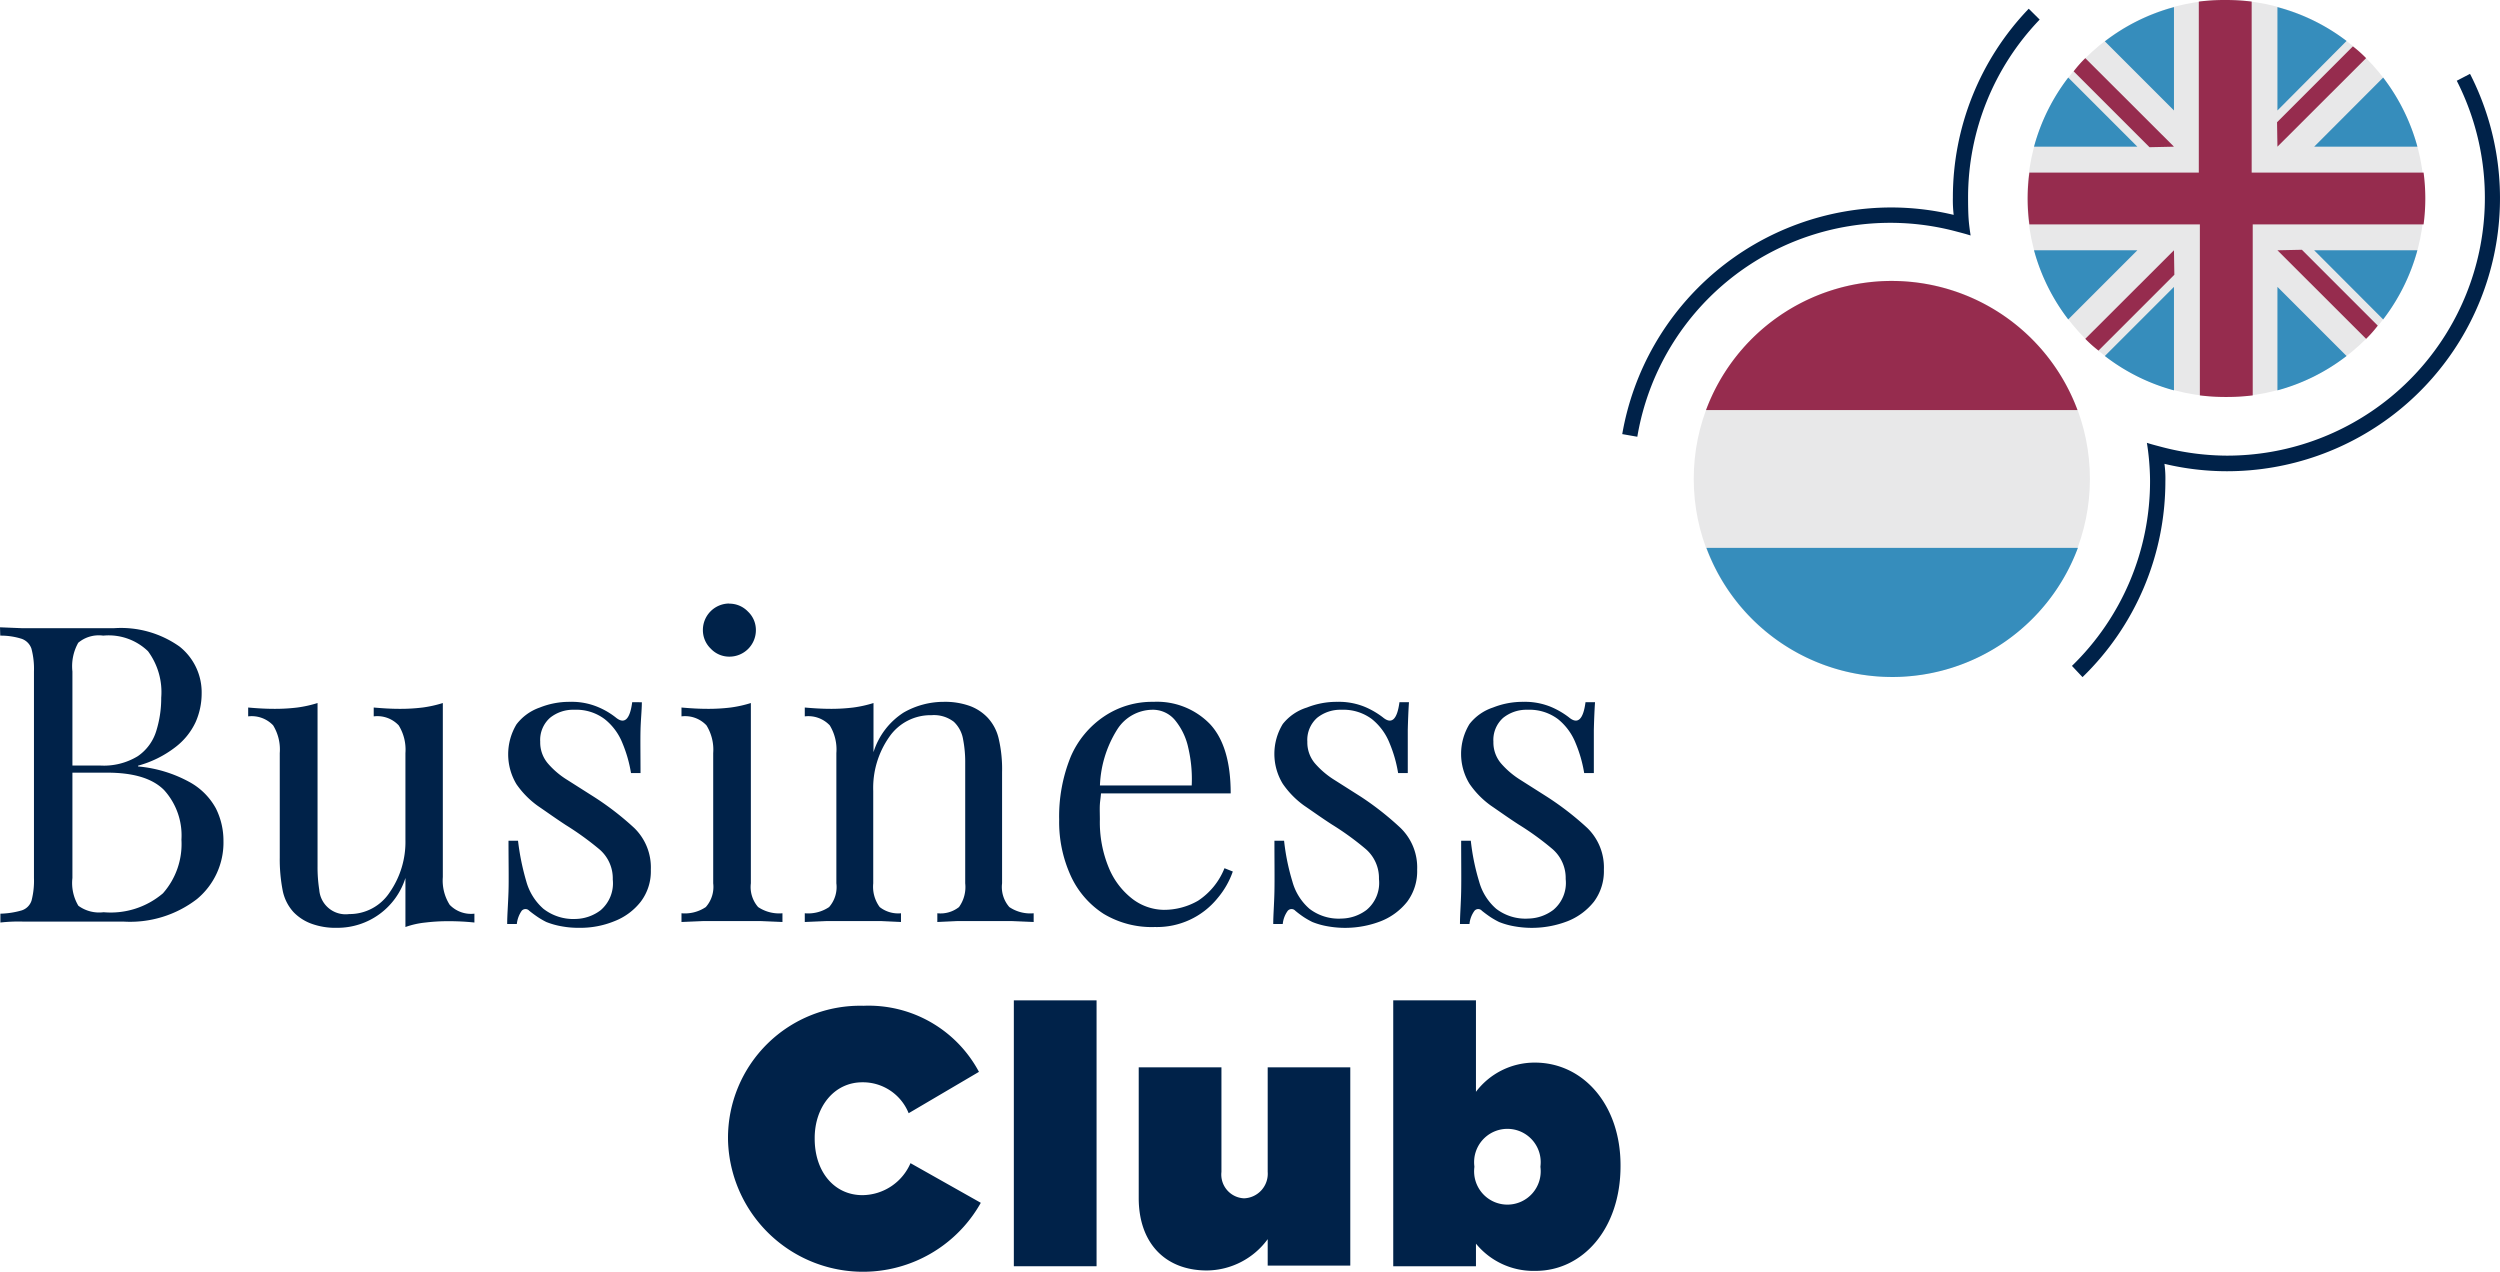 <svg xmlns="http://www.w3.org/2000/svg" width="189.182" height="96.239" viewBox="0 0 189.182 96.239"><g transform="translate(-22.43 -10.46)" style="isolation:isolate"><circle cx="15.02" cy="15.02" r="15.02" transform="translate(175.84 10.46)" fill="#e8e8e9"/><path d="M178.94,16.33a15.08,15.08,0,0,0-2.59,5.23h7.82Z" fill="#368dbc"/><path d="M205.36,21.56a15.08,15.08,0,0,0-2.59-5.23l-5.22,5.23Z" fill="#368dbc"/><path d="M176.35,29.4a15.08,15.08,0,0,0,2.59,5.23l5.23-5.23Z" fill="#368dbc"/><path d="M200,13.56A14.91,14.91,0,0,0,194.77,11v7.82Z" fill="#368dbc"/><path d="M181.71,37.4a14.91,14.91,0,0,0,5.23,2.6V32.17Z" fill="#368dbc"/><path d="M186.94,11a14.91,14.91,0,0,0-5.23,2.59l5.23,5.23Z" fill="#368dbc"/><path d="M194.77,40A14.91,14.91,0,0,0,200,37.4l-5.23-5.23Z" fill="#368dbc"/><path d="M197.55,29.4l5.22,5.23a15.08,15.08,0,0,0,2.59-5.23Z" fill="#368dbc"/><path d="M205.75,23.52H192.82V10.58a16,16,0,0,0-2-.12,15.75,15.75,0,0,0-2,.12V23.52H176a14.84,14.84,0,0,0,0,3.92h12.9V40.38a15.751,15.751,0,0,0,2,.12,16,16,0,0,0,2-.12V27.44h12.93a14.84,14.84,0,0,0,0-3.92Z" fill="#962c4e"/><path d="M194.77,29.4l6.71,6.7a8.611,8.611,0,0,0,.88-1l-5.74-5.74Z" fill="#962c4e"/><path d="M186.94,29.4h0l-6.71,6.7a9.6,9.6,0,0,0,1,.89l5.74-5.74Z" fill="#962c4e"/><path d="M186.94,21.56h0l-6.71-6.7a9.525,9.525,0,0,0-.88,1l5.74,5.74Z" fill="#962c4e"/><path d="M194.77,21.56l6.71-6.7a9.6,9.6,0,0,0-1-.89l-5.74,5.74Z" fill="#962c4e"/><circle cx="14.99" cy="14.99" r="14.99" transform="translate(150.6 31.71)" fill="#e8e8e9"/><path d="M165.59,31.72a15,15,0,0,0-14.06,9.771h28.11a15,15,0,0,0-14.05-9.77Z" fill="#962c4e"/><path d="M165.61,61.69a15,15,0,0,0,14.06-9.771H151.56a15,15,0,0,0,14.05,9.77Z" fill="#368dbc"/><path d="M77.52,96.69v-.06A10,10,0,0,1,87.77,86.57a9.46,9.46,0,0,1,8.74,5L91.19,94.7a3.73,3.73,0,0,0-3.5-2.34c-2.17,0-3.61,1.9-3.61,4.21v.06c0,2.51,1.49,4.27,3.61,4.27a4,4,0,0,0,3.64-2.42l5.32,3a10.22,10.22,0,0,1-19.13-4.79Z" fill="#002249"/><path d="M99.15,86.16h6.26v20.12H99.15Z" fill="#002249"/><path d="M108.6,91.23h6.26v7.91a1.8,1.8,0,0,0,1.71,2,1.86,1.86,0,0,0,1.79-2V91.23h6.25v15h-6.25v-2a5.76,5.76,0,0,1-4.6,2.37c-3.17,0-5.16-2.09-5.16-5.48Z" fill="#002249"/><path d="M127.86,86.16h6.26v6.92a5.56,5.56,0,0,1,4.46-2.21c3.64,0,6.48,3.17,6.48,7.77v.06c0,4.76-2.87,7.93-6.42,7.93a5.61,5.61,0,0,1-4.52-2.06v1.71h-6.26ZM134,98.78a2.52,2.52,0,1,0,5,0v-.06a2.52,2.52,0,1,0-5,0Z" fill="#002249"/><path d="M22.43,57.93l1.73.07h6.86a7.66,7.66,0,0,1,5,1.39,4.42,4.42,0,0,1,1.67,3.56,5.35,5.35,0,0,1-.46,2.16A5.08,5.08,0,0,1,35.7,67a8.08,8.08,0,0,1-2.82,1.4v.06a9.89,9.89,0,0,1,3.89,1.18,5,5,0,0,1,2,2,5.47,5.47,0,0,1,.57,2.45,5.55,5.55,0,0,1-2,4.4,8.29,8.29,0,0,1-5.56,1.71H24.19a12.209,12.209,0,0,0-1.73.07V79.6a6.25,6.25,0,0,0,1.62-.25,1.15,1.15,0,0,0,.74-.75A6,6,0,0,0,25,76.9V61.27a5.93,5.93,0,0,0-.19-1.72,1.2,1.2,0,0,0-.74-.75,5.22,5.22,0,0,0-1.62-.24Zm7.81.63a2.42,2.42,0,0,0-1.89.54,3.63,3.63,0,0,0-.44,2.17V76.9a3.35,3.35,0,0,0,.45,2.1,2.66,2.66,0,0,0,1.91.49,6.09,6.09,0,0,0,4.49-1.43A5.63,5.63,0,0,0,36.16,74a5.11,5.11,0,0,0-1.31-3.75c-.87-.88-2.3-1.32-4.3-1.32H27.31v-.54H30a4.93,4.93,0,0,0,2.86-.71,3.57,3.57,0,0,0,1.39-1.89,8.32,8.32,0,0,0,.38-2.53,5.21,5.21,0,0,0-1-3.52,4.29,4.29,0,0,0-3.39-1.18Z" fill="#002249"/><path d="M55.94,63.66V76.83a3.42,3.42,0,0,0,.52,2.1,2.24,2.24,0,0,0,1.87.67v.67a18.192,18.192,0,0,0-1.95-.1,14.09,14.09,0,0,0-1.75.1,6.39,6.39,0,0,0-1.52.34V76.9a5.39,5.39,0,0,1-5.17,3.77A5.3,5.3,0,0,1,46,80.36a3.6,3.6,0,0,1-1.36-.88,3.4,3.4,0,0,1-.82-1.64,12.35,12.35,0,0,1-.22-2.49v-7.9a3.5,3.5,0,0,0-.5-2.1,2.24,2.24,0,0,0-1.89-.68V64c.67.06,1.32.1,2,.1a14,14,0,0,0,1.72-.1,9.1,9.1,0,0,0,1.53-.34V76a11.109,11.109,0,0,0,.13,1.8,2,2,0,0,0,2.26,1.83A3.63,3.63,0,0,0,51.91,78a6.69,6.69,0,0,0,1.2-4V67.45a3.49,3.49,0,0,0-.51-2.1,2.22,2.22,0,0,0-1.89-.68V64c.67.06,1.32.1,1.95.1a13.929,13.929,0,0,0,1.75-.1,9.1,9.1,0,0,0,1.53-.34Z" fill="#002249"/><path d="M65.58,63.57a5.11,5.11,0,0,1,2.14.41,5.74,5.74,0,0,1,1.29.76q1,.84,1.26-1.14H71c0,.59-.08,1.29-.1,2.1s0,1.89,0,3.26h-.72a10,10,0,0,0-.65-2.27,4.37,4.37,0,0,0-1.34-1.81,3.57,3.57,0,0,0-2.3-.71,2.78,2.78,0,0,0-1.84.61,2.24,2.24,0,0,0-.74,1.81,2.45,2.45,0,0,0,.57,1.63,6.28,6.28,0,0,0,1.48,1.26l2,1.27a21.829,21.829,0,0,1,3.06,2.36,4.16,4.16,0,0,1,1.26,3.16,3.8,3.8,0,0,1-.76,2.42,4.66,4.66,0,0,1-2,1.48,6.78,6.78,0,0,1-2.66.5,6.88,6.88,0,0,1-1.31-.11,5.891,5.891,0,0,1-1.18-.33,6.15,6.15,0,0,1-.64-.37c-.22-.15-.44-.31-.65-.48a.38.38,0,0,0-.57,0,2.14,2.14,0,0,0-.37,1h-.73c0-.67.07-1.49.1-2.45s0-2.25,0-3.85h.72a18.629,18.629,0,0,0,.63,3.09,4.27,4.27,0,0,0,1.29,2.06A3.69,3.69,0,0,0,66,80a3.23,3.23,0,0,0,1.88-.66,2.68,2.68,0,0,0,.92-2.33,2.89,2.89,0,0,0-1-2.27,22.321,22.321,0,0,0-2.56-1.85c-.75-.49-1.46-1-2.12-1.45a6.75,6.75,0,0,1-1.61-1.64,4.4,4.4,0,0,1,0-4.52A3.77,3.77,0,0,1,63.28,64a6,6,0,0,1,2.3-.43Z" fill="#002249"/><path d="M79.25,63.66V77.3a2.3,2.3,0,0,0,.55,1.8,2.86,2.86,0,0,0,1.84.47v.66L80,80.16H75.64L74,80.23v-.66a2.84,2.84,0,0,0,1.84-.47,2.3,2.3,0,0,0,.56-1.8V67.45a3.49,3.49,0,0,0-.51-2.1A2.22,2.22,0,0,0,74,64.67V64c.67.06,1.32.1,2,.1a13.931,13.931,0,0,0,1.72-.1,9.1,9.1,0,0,0,1.53-.34Zm-1.64-7.52a1.94,1.94,0,0,1,1.42.6,1.91,1.91,0,0,1,.6,1.41,2,2,0,0,1-2,2,1.91,1.91,0,0,1-1.41-.6,1.94,1.94,0,0,1-.6-1.42,2,2,0,0,1,2-2Z" fill="#002249"/><path d="M93.84,63.57a5.55,5.55,0,0,1,2,.32,3.56,3.56,0,0,1,1.33.88A3.47,3.47,0,0,1,98,66.34a10.129,10.129,0,0,1,.26,2.55V77.3a2.3,2.3,0,0,0,.55,1.8,2.84,2.84,0,0,0,1.84.47v.66L99,80.16H94.86l-1.5.07v-.66A2.26,2.26,0,0,0,95,79.1a2.59,2.59,0,0,0,.47-1.8V68.2a9,9,0,0,0-.16-1.79,2.36,2.36,0,0,0-.7-1.33,2.47,2.47,0,0,0-1.69-.5,3.79,3.79,0,0,0-3.2,1.65,6.71,6.71,0,0,0-1.21,4.08v7A2.59,2.59,0,0,0,89,79.1a2.26,2.26,0,0,0,1.61.47v.66l-1.5-.07H84.97l-1.64.07v-.66a2.84,2.84,0,0,0,1.84-.47,2.3,2.3,0,0,0,.55-1.8V67.45a3.5,3.5,0,0,0-.5-2.1,2.24,2.24,0,0,0-1.89-.68V64c.67.06,1.32.1,2,.1A13.928,13.928,0,0,0,87,64a9.1,9.1,0,0,0,1.53-.34v3.72a5.5,5.5,0,0,1,2.28-3,6.1,6.1,0,0,1,3.03-.81Z" fill="#002249"/><path d="M109.71,63.57A5.58,5.58,0,0,1,114,65.26q1.56,1.68,1.56,5.24H104.48v-.6h8.13a10.4,10.4,0,0,0-.26-2.85,4.91,4.91,0,0,0-1-2.09,2.18,2.18,0,0,0-1.75-.79,3.19,3.19,0,0,0-2.6,1.45,8.55,8.55,0,0,0-1.34,4.6l.09.12c0,.32-.07.66-.09,1s0,.76,0,1.14a9,9,0,0,0,.69,3.68,5.71,5.71,0,0,0,1.81,2.35,4,4,0,0,0,2.32.8,5.15,5.15,0,0,0,2.61-.69,5.27,5.27,0,0,0,2-2.46l.63.25a6.32,6.32,0,0,1-1.14,2,5.9,5.9,0,0,1-4.75,2.2,7.06,7.06,0,0,1-3.89-1,6.76,6.76,0,0,1-2.49-2.89,9.81,9.81,0,0,1-.87-4.23,12,12,0,0,1,.88-4.78A7,7,0,0,1,106,64.66a6.49,6.49,0,0,1,3.71-1.09Z" fill="#002249"/><path d="M123.63,63.57a5.15,5.15,0,0,1,2.15.41,6.24,6.24,0,0,1,1.29.76q1,.84,1.26-1.14h.72q-.06.88-.09,2.1v3.26h-.73a10,10,0,0,0-.65-2.27,4.43,4.43,0,0,0-1.33-1.81,3.59,3.59,0,0,0-2.3-.71,2.81,2.81,0,0,0-1.85.61,2.24,2.24,0,0,0-.74,1.81,2.45,2.45,0,0,0,.57,1.63,6.48,6.48,0,0,0,1.48,1.26l2,1.27a22.3,22.3,0,0,1,3,2.36,4.16,4.16,0,0,1,1.26,3.16,3.86,3.86,0,0,1-.75,2.42,4.79,4.79,0,0,1-2,1.48,7.49,7.49,0,0,1-4,.39,5.71,5.71,0,0,1-1.18-.33,6.25,6.25,0,0,1-.65-.37,7.62,7.62,0,0,1-.64-.48.38.38,0,0,0-.57,0,2,2,0,0,0-.38,1h-.72c0-.67.07-1.49.09-2.45s0-2.25,0-3.85h.73a16.791,16.791,0,0,0,.63,3.09,4.2,4.2,0,0,0,1.29,2.06,3.64,3.64,0,0,0,2.45.74,3.23,3.23,0,0,0,1.88-.66,2.66,2.66,0,0,0,.93-2.33,2.9,2.9,0,0,0-1-2.27,21.279,21.279,0,0,0-2.55-1.85c-.76-.49-1.47-1-2.13-1.45a6.7,6.7,0,0,1-1.6-1.64,4.34,4.34,0,0,1,0-4.52A3.74,3.74,0,0,1,121.33,64a6.07,6.07,0,0,1,2.3-.43Z" fill="#002249"/><path d="M137.71,63.57a5.15,5.15,0,0,1,2.15.41,6.24,6.24,0,0,1,1.29.76q1,.84,1.26-1.14h.72q-.06.88-.09,2.1v3.26h-.73a10,10,0,0,0-.65-2.27,4.43,4.43,0,0,0-1.33-1.81,3.59,3.59,0,0,0-2.3-.71,2.81,2.81,0,0,0-1.85.61,2.24,2.24,0,0,0-.74,1.81,2.45,2.45,0,0,0,.57,1.63,6.48,6.48,0,0,0,1.48,1.26l2,1.27a22.3,22.3,0,0,1,3.05,2.36,4.16,4.16,0,0,1,1.26,3.16,3.86,3.86,0,0,1-.75,2.42,4.79,4.79,0,0,1-2,1.48,7.49,7.49,0,0,1-4,.39,5.71,5.71,0,0,1-1.18-.33,6.252,6.252,0,0,1-.65-.37c-.22-.15-.44-.31-.65-.48a.37.37,0,0,0-.56,0,2,2,0,0,0-.38,1h-.72c0-.67.07-1.49.09-2.45s0-2.25,0-3.85h.73a16.791,16.791,0,0,0,.63,3.09,4.2,4.2,0,0,0,1.29,2.06,3.64,3.64,0,0,0,2.45.74,3.23,3.23,0,0,0,1.88-.66,2.66,2.66,0,0,0,.93-2.33,2.9,2.9,0,0,0-1-2.27,21.279,21.279,0,0,0-2.55-1.85c-.76-.49-1.47-1-2.13-1.45a6.7,6.7,0,0,1-1.6-1.64,4.34,4.34,0,0,1,0-4.52A3.74,3.74,0,0,1,135.41,64a6.07,6.07,0,0,1,2.3-.43Z" fill="#002249"/><path d="M209.34,16.05l-1,.52a19.51,19.51,0,0,1-17.4,28.37,19.73,19.73,0,0,1-4.83-.63c-.41-.11-.82-.21-1.22-.34.07.42.12.83.16,1.26s.08,1.07.08,1.62a19.47,19.47,0,0,1-5.91,14l.8.85a20.64,20.64,0,0,0,6.27-14.82,8.282,8.282,0,0,0-.07-1.32,20.4,20.4,0,0,0,4.72.56,20.66,20.66,0,0,0,18.44-30Z" fill="#002249" style="mix-blend-mode:lighten;isolation:isolate"/><path d="M171.36,25.4a19.428,19.428,0,0,1,5.418-13.458l-.828-.822a20.6,20.6,0,0,0-5.74,14.28,9.646,9.646,0,0,0,.06,1.32,20.31,20.31,0,0,0-4.71-.56,20.68,20.68,0,0,0-20.37,17.15l1.14.2a19.41,19.41,0,0,1,24-15.57c.41.11.82.21,1.22.34-.06-.42-.12-.83-.15-1.26S171.36,26,171.36,25.4Z" fill="#002249" style="mix-blend-mode:lighten;isolation:isolate"/></g></svg>